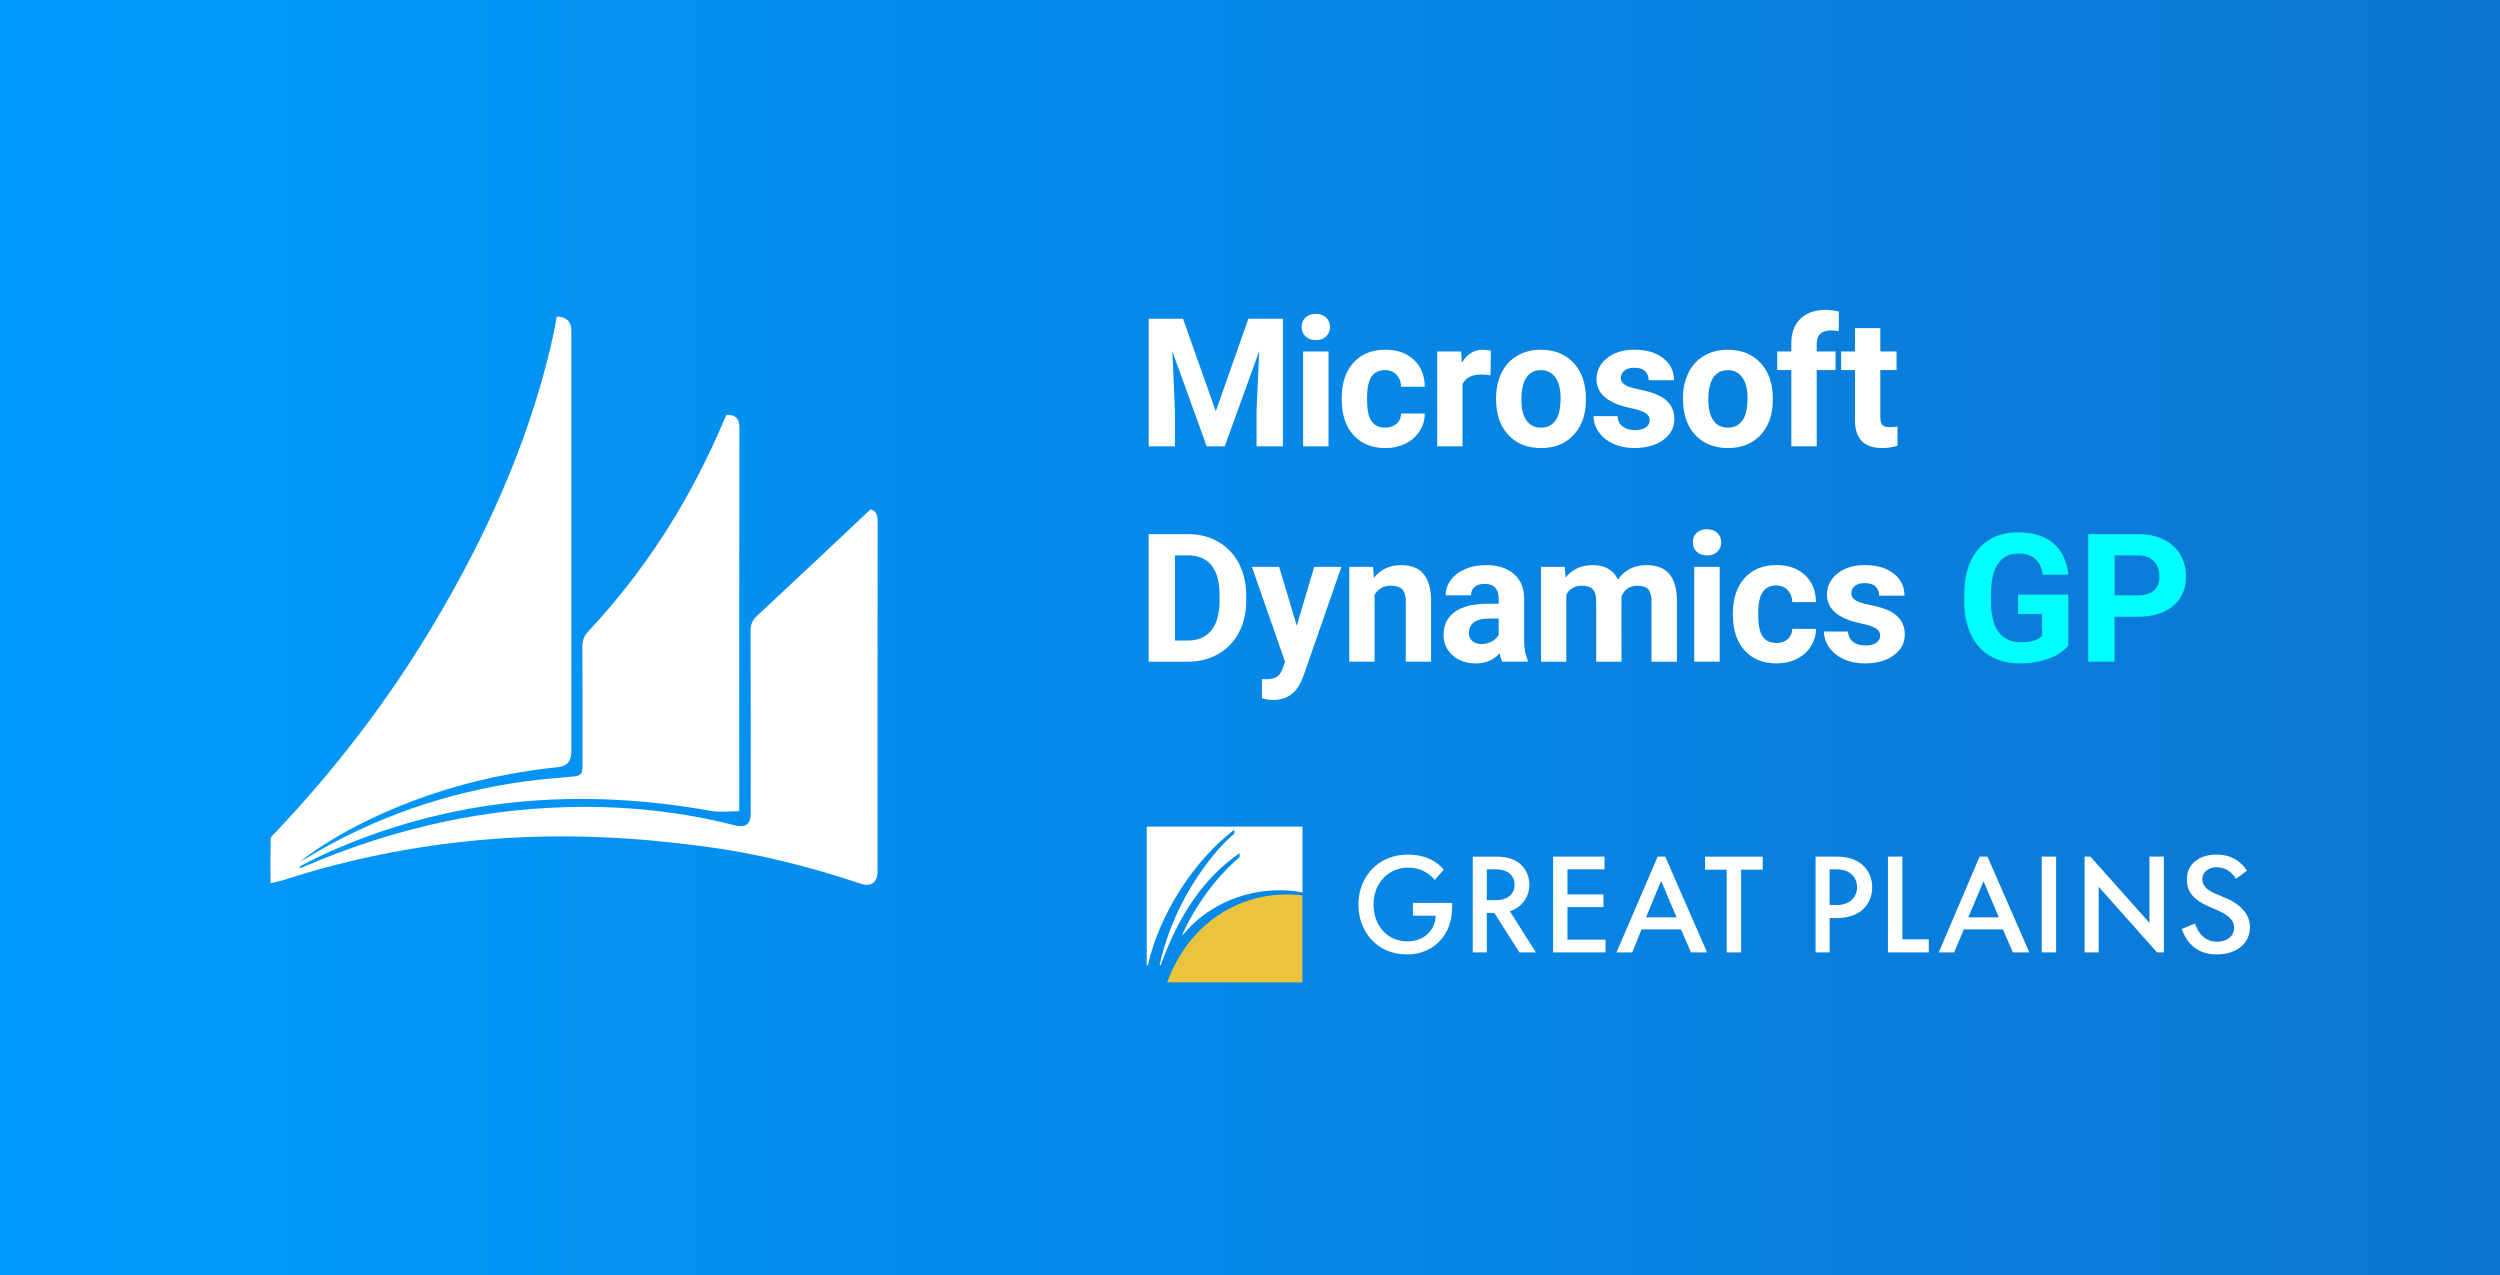 <?xml version="1.0" encoding="UTF-8"?><svg xmlns="http://www.w3.org/2000/svg" xmlns:xlink="http://www.w3.org/1999/xlink" viewBox="0 0 956.79 488"><rect x="0" y="0" width="956.79" height="488" fill="#333333" stroke="none"/><defs><linearGradient id="b" x1="969.72" y1="241.24" x2="-4.36" y2="241.24" gradientUnits="userSpaceOnUse"><stop offset="0" stop-color="#0c75d1"/><stop offset="1" stop-color="#019bfd"/></linearGradient></defs><g id="a"><rect x="-4.36" y="-10.43" width="974.08" height="503.35" fill="url(#b)"/></g><g id="c"><path id="d" d="M278.09,158.75c4.1,0,4.9,1.99,4.9,5.47-.11,47.17-.06,94.34-.06,141.5v4.73c-3.7,0-7.23.51-10.6-.06-50.81-9.17-100.09-5.18-147.54,16.18-3.25,1.48-6.38,3.13-9.63,4.79-.28.11-.46.4-.51,1.03.97-.4,1.94-.8,2.85-1.2,34.07-14.47,69.44-22.39,106.41-22.39,19.25,0,38.34,2.22,57.08,7.01,4.44,1.14,6.32-.28,6.32-4.67,0-23.24.06-46.43-.06-69.67,0-2.45.68-4.1,2.51-5.81,14.36-13.33,28.65-26.83,43.35-40.67,2.11.28,2.79,2.05,2.79,4.96-.11,44.6-.06,89.21-.06,133.81,0,3.87-2.51,5.75-6.27,4.5-19.82-6.66-39.99-11.73-60.73-14.41-12.76-1.65-25.58-2.91-38.45-3.42-36.69-1.6-72.86,2.51-108.29,12.25-4.9,1.37-9.74,2.96-14.64,4.44-1.14.34-2.28.51-3.93.85,0-5.92-.06-11.45.06-16.92,0-.74.91-1.54,1.54-2.16,23.19-24.44,43.58-50.98,60.78-79.92,19.65-32.98,35.49-67.62,44.55-105.1.51-2.16,1.03-4.39,1.48-6.55.4-2.05.8-4.16,1.14-6.21q5.58.28,5.58,5.3v161.44q0,5.18-5.13,5.75c-23.24,2.45-45.63,8.09-66.99,17.66-11.22,5.01-21.93,10.94-31.73,18.46.8-.46,1.65-.85,2.45-1.31,25.81-15.61,53.72-25.18,83.51-29.34,5.98-.8,11.96-1.31,18-1.82,3.59-.34,4.16-.85,4.16-4.44,0-15.15.06-30.31-.06-45.4,0-2.45.74-4.16,2.39-5.92,22.27-23.75,39.25-50.87,51.9-80.83.34-.74.68-1.37.91-1.88Z" fill="#fff"/><path d="M452.76,121.98l12.54,35.42,12.48-35.42h13.21v48.83h-10.09v-13.35l1.01-23.04-13.18,36.39h-6.91l-13.15-36.36,1.01,23.01v13.35h-10.06v-48.83h13.15Z" fill="#fff"/><path d="M498.15,125.13c0-1.45.49-2.65,1.46-3.59s2.3-1.41,3.97-1.41,2.97.47,3.96,1.41c.98.94,1.48,2.14,1.48,3.59s-.5,2.68-1.49,3.62c-1,.94-2.31,1.41-3.94,1.41s-2.95-.47-3.94-1.41c-1-.94-1.49-2.15-1.49-3.62ZM508.45,170.81h-9.73v-36.29h9.73v36.29Z" fill="#fff"/><path d="M530.11,163.67c1.79,0,3.24-.49,4.36-1.48,1.12-.98,1.7-2.29,1.74-3.92h9.09c-.02,2.46-.69,4.71-2.01,6.76-1.32,2.05-3.12,3.63-5.42,4.76-2.29,1.13-4.82,1.69-7.6,1.69-5.19,0-9.28-1.65-12.28-4.95-3-3.3-4.49-7.85-4.49-13.67v-.64c0-5.59,1.49-10.05,4.46-13.38,2.97-3.33,7.05-5,12.24-5,4.54,0,8.18,1.29,10.92,3.87,2.74,2.58,4.13,6.02,4.18,10.31h-9.09c-.04-1.89-.63-3.42-1.74-4.6-1.12-1.18-2.59-1.77-4.43-1.77-2.26,0-3.96.82-5.11,2.47-1.15,1.65-1.73,4.32-1.73,8.01v1.01c0,3.74.57,6.43,1.71,8.06s2.87,2.45,5.2,2.45Z" fill="#fff"/><path d="M570.44,143.61c-1.32-.18-2.48-.27-3.49-.27-3.67,0-6.07,1.24-7.21,3.72v23.75h-9.69v-36.29h9.16l.27,4.33c1.95-3.33,4.64-5,8.08-5,1.07,0,2.08.15,3.02.44l-.13,9.32Z" fill="#fff"/><path d="M572.57,152.33c0-3.6.69-6.81,2.08-9.63,1.39-2.82,3.38-5,5.99-6.54,2.6-1.54,5.63-2.31,9.07-2.31,4.9,0,8.89,1.5,11.99,4.49,3.1,3,4.82,7.07,5.18,12.21l.07,2.48c0,5.57-1.55,10.03-4.66,13.4-3.11,3.37-7.28,5.05-12.51,5.05s-9.41-1.68-12.53-5.03c-3.12-3.35-4.68-7.92-4.68-13.68v-.44ZM582.26,153.02c0,3.45.65,6.09,1.95,7.91,1.3,1.83,3.15,2.74,5.57,2.74s4.18-.9,5.5-2.7,1.98-4.69,1.98-8.65c0-3.38-.66-6-1.98-7.86s-3.18-2.79-5.57-2.79-4.2.92-5.5,2.77c-1.3,1.85-1.95,4.71-1.95,8.58Z" fill="#fff"/><path d="M631.36,160.78c0-1.18-.59-2.12-1.76-2.8-1.17-.68-3.06-1.29-5.65-1.83-8.63-1.81-12.95-5.48-12.95-11,0-3.22,1.34-5.91,4.01-8.07s6.17-3.24,10.48-3.24c4.61,0,8.29,1.08,11.05,3.25s4.14,4.99,4.14,8.45h-9.69c0-1.39-.45-2.53-1.34-3.44-.89-.91-2.29-1.36-4.19-1.36-1.63,0-2.9.37-3.79,1.11-.89.74-1.34,1.68-1.34,2.82,0,1.07.51,1.94,1.53,2.6,1.02.66,2.73,1.23,5.15,1.71,2.42.48,4.45,1.02,6.1,1.63,5.12,1.88,7.68,5.13,7.68,9.76,0,3.31-1.42,5.99-4.26,8.03s-6.51,3.07-11,3.07c-3.04,0-5.74-.54-8.1-1.63-2.36-1.08-4.21-2.57-5.55-4.46-1.34-1.89-2.01-3.93-2.01-6.12h9.19c.09,1.72.73,3.04,1.91,3.96,1.19.92,2.77,1.38,4.76,1.38,1.86,0,3.26-.35,4.21-1.06.95-.7,1.43-1.63,1.43-2.77Z" fill="#fff"/><path d="M644.11,152.33c0-3.6.69-6.81,2.08-9.63,1.39-2.82,3.38-5,5.99-6.54,2.6-1.54,5.63-2.31,9.07-2.31,4.9,0,8.89,1.5,11.99,4.49,3.1,3,4.82,7.07,5.18,12.21l.07,2.48c0,5.57-1.55,10.03-4.66,13.4-3.11,3.37-7.28,5.05-12.51,5.05s-9.41-1.68-12.53-5.03c-3.12-3.35-4.68-7.92-4.68-13.68v-.44ZM653.8,153.02c0,3.45.65,6.09,1.95,7.91,1.3,1.83,3.15,2.74,5.57,2.74s4.18-.9,5.5-2.7,1.98-4.69,1.98-8.65c0-3.38-.66-6-1.98-7.86s-3.18-2.79-5.57-2.79-4.2.92-5.5,2.77c-1.3,1.85-1.95,4.71-1.95,8.58Z" fill="#fff"/><path d="M685.57,170.81v-29.18h-5.4v-7.11h5.4v-3.08c0-4.07,1.17-7.23,3.5-9.48,2.34-2.25,5.61-3.37,9.81-3.37,1.34,0,2.99.22,4.93.67l-.1,7.51c-.81-.2-1.79-.3-2.95-.3-3.64,0-5.47,1.71-5.47,5.13v2.92h7.21v7.11h-7.21v29.18h-9.73Z" fill="#fff"/><path d="M719.63,125.6v8.92h6.21v7.11h-6.21v18.11c0,1.34.26,2.3.77,2.88.51.58,1.5.87,2.95.87,1.07,0,2.02-.08,2.85-.23v7.34c-1.9.58-3.86.87-5.87.87-6.8,0-10.26-3.43-10.4-10.3v-19.55h-5.3v-7.11h5.3v-8.92h9.69Z" fill="#fff"/><path d="M439.61,253.24v-48.83h15.03c4.29,0,8.13.97,11.52,2.9,3.39,1.93,6.03,4.68,7.93,8.25,1.9,3.57,2.85,7.62,2.85,12.16v2.25c0,4.54-.93,8.58-2.8,12.11-1.87,3.53-4.5,6.27-7.9,8.22s-7.23,2.93-11.5,2.95h-15.13ZM449.68,212.55v32.6h4.86c3.94,0,6.94-1.29,9.02-3.86,2.08-2.57,3.14-6.25,3.19-11.03v-2.58c0-4.96-1.03-8.73-3.08-11.29-2.06-2.56-5.06-3.84-9.02-3.84h-4.96Z" fill="#fff"/><path d="M496.27,239.52l6.71-22.57h10.4l-14.59,41.92-.8,1.91c-2.17,4.74-5.75,7.11-10.73,7.11-1.41,0-2.84-.21-4.29-.64v-7.34l1.48.03c1.83,0,3.2-.28,4.11-.84s1.62-1.49,2.13-2.78l1.14-2.99-12.71-36.39h10.43l6.74,22.57Z" fill="#fff"/><path d="M525.5,216.95l.3,4.19c2.59-3.24,6.07-4.86,10.43-4.86,3.85,0,6.71,1.13,8.59,3.39,1.88,2.26,2.84,5.63,2.88,10.13v23.44h-9.69v-23.21c0-2.06-.45-3.55-1.34-4.48s-2.38-1.39-4.46-1.39c-2.73,0-4.77,1.16-6.14,3.49v25.59h-9.69v-36.29h9.12Z" fill="#fff"/><path d="M574.94,253.24c-.45-.87-.77-1.96-.97-3.25-2.35,2.62-5.4,3.92-9.16,3.92-3.55,0-6.5-1.03-8.84-3.09-2.34-2.06-3.5-4.65-3.5-7.78,0-3.84,1.43-6.8,4.28-8.85,2.85-2.06,6.97-3.1,12.36-3.12h4.46v-2.08c0-1.68-.43-3.02-1.29-4.02-.86-1.01-2.22-1.51-4.08-1.51-1.63,0-2.91.39-3.84,1.17-.93.78-1.39,1.86-1.39,3.22h-9.69c0-2.1.65-4.05,1.95-5.84,1.3-1.79,3.13-3.19,5.5-4.21,2.37-1.02,5.03-1.53,7.98-1.53,4.47,0,8.02,1.12,10.65,3.37,2.63,2.25,3.94,5.41,3.94,9.47v15.73c.02,3.44.5,6.05,1.44,7.81v.57h-9.79ZM566.93,246.49c1.43,0,2.75-.32,3.96-.96,1.21-.64,2.1-1.49,2.68-2.57v-6.24h-3.62c-4.85,0-7.43,1.68-7.75,5.03l-.03.57c0,1.21.42,2.2,1.27,2.99s2.01,1.17,3.49,1.17Z" fill="#fff"/><path d="M598.86,216.95l.3,4.06c2.57-3.15,6.05-4.73,10.43-4.73,4.67,0,7.88,1.84,9.63,5.53,2.55-3.69,6.18-5.53,10.9-5.53,3.94,0,6.86,1.15,8.79,3.44,1.92,2.29,2.88,5.74,2.88,10.35v23.18h-9.73v-23.14c0-2.06-.4-3.56-1.21-4.51-.8-.95-2.22-1.43-4.26-1.43-2.91,0-4.92,1.39-6.04,4.16l.03,24.92h-9.69v-23.11c0-2.1-.41-3.62-1.24-4.56s-2.24-1.41-4.23-1.41c-2.75,0-4.74,1.14-5.97,3.42v25.66h-9.69v-36.29h9.09Z" fill="#fff"/><path d="M647.86,207.55c0-1.45.49-2.65,1.46-3.59s2.3-1.41,3.97-1.41,2.97.47,3.96,1.41c.98.94,1.48,2.14,1.48,3.59s-.5,2.68-1.49,3.62c-1,.94-2.31,1.41-3.94,1.41s-2.95-.47-3.94-1.41c-1-.94-1.49-2.15-1.49-3.62ZM658.15,253.24h-9.73v-36.29h9.73v36.29Z" fill="#fff"/><path d="M679.82,246.09c1.79,0,3.24-.49,4.36-1.48,1.12-.98,1.7-2.29,1.74-3.92h9.09c-.02,2.46-.69,4.71-2.01,6.76-1.32,2.05-3.12,3.63-5.42,4.76-2.29,1.13-4.82,1.69-7.6,1.69-5.19,0-9.28-1.65-12.28-4.95-3-3.3-4.49-7.85-4.49-13.67v-.64c0-5.59,1.49-10.05,4.46-13.38,2.97-3.33,7.05-5,12.24-5,4.54,0,8.18,1.29,10.92,3.87,2.74,2.58,4.13,6.02,4.18,10.31h-9.09c-.04-1.89-.63-3.42-1.74-4.6-1.12-1.18-2.59-1.77-4.43-1.77-2.26,0-3.96.82-5.11,2.47-1.15,1.65-1.73,4.32-1.73,8.01v1.01c0,3.74.57,6.43,1.71,8.06s2.87,2.45,5.2,2.45Z" fill="#fff"/><path d="M719.56,243.21c0-1.18-.59-2.12-1.76-2.8-1.17-.68-3.06-1.29-5.65-1.83-8.63-1.81-12.95-5.48-12.95-11,0-3.22,1.34-5.91,4.01-8.07s6.17-3.24,10.48-3.24c4.61,0,8.29,1.08,11.05,3.25s4.14,4.99,4.14,8.45h-9.69c0-1.39-.45-2.53-1.34-3.44-.89-.91-2.29-1.36-4.19-1.36-1.63,0-2.9.37-3.79,1.11-.89.74-1.34,1.68-1.34,2.82,0,1.07.51,1.94,1.53,2.6,1.02.66,2.73,1.23,5.15,1.71,2.42.48,4.45,1.02,6.1,1.63,5.12,1.88,7.68,5.13,7.68,9.76,0,3.31-1.42,5.99-4.26,8.03s-6.51,3.07-11,3.07c-3.04,0-5.74-.54-8.1-1.63-2.36-1.08-4.21-2.57-5.55-4.46-1.34-1.89-2.01-3.93-2.01-6.12h9.19c.09,1.72.73,3.04,1.91,3.96,1.19.92,2.77,1.38,4.76,1.38,1.86,0,3.26-.35,4.21-1.06.95-.7,1.43-1.63,1.43-2.77Z" fill="#fff"/><path d="M791.61,247.06c-1.81,2.17-4.37,3.85-7.68,5.05-3.31,1.2-6.98,1.79-11,1.79-4.23,0-7.93-.92-11.12-2.77-3.19-1.84-5.65-4.52-7.38-8.03-1.73-3.51-2.62-7.64-2.67-12.38v-3.32c0-4.87.82-9.09,2.47-12.66s4.01-6.29,7.11-8.18c3.1-1.89,6.72-2.83,10.88-2.83,5.79,0,10.32,1.38,13.58,4.14,3.26,2.76,5.2,6.78,5.8,12.06h-9.79c-.45-2.79-1.44-4.84-2.97-6.14s-3.64-1.95-6.32-1.95c-3.42,0-6.03,1.29-7.82,3.86s-2.69,6.39-2.72,11.47v3.12c0,5.12.97,8.99,2.92,11.61,1.95,2.62,4.8,3.92,8.55,3.92s6.47-.8,8.08-2.42v-8.42h-9.16v-7.41h19.22v19.49Z" fill="aqua"/><path d="M809.27,236.03v17.21h-10.06v-48.83h19.05c3.67,0,6.89.67,9.68,2.01,2.78,1.34,4.92,3.25,6.42,5.72,1.5,2.47,2.25,5.28,2.25,8.44,0,4.79-1.64,8.56-4.91,11.32s-7.81,4.14-13.6,4.14h-8.82ZM809.27,227.88h8.99c2.66,0,4.69-.63,6.09-1.88,1.4-1.25,2.1-3.04,2.1-5.37s-.7-4.33-2.11-5.8c-1.41-1.48-3.35-2.24-5.84-2.28h-9.22v15.33Z" fill="aqua"/><path d="M666.34,364.49h-5.51v-31.65h-8.27v-4.99h22.07v4.99h-8.28v31.65h0ZM700.23,332.7h2.5c5.78,0,8.01,3.55,8.01,6.83,0,3.81-2.89,6.83-7.62,6.83h-2.89v-13.66h0ZM700.23,351.35h2.89c8.8,0,13.4-5.25,13.4-11.82,0-5.52-3.68-11.69-13.53-11.69h-8.14v36.65h5.39v-13.14h0ZM728.07,359.5h10.11v4.99h-15.63v-36.65h5.52v31.66ZM781.4,327.84h5.51v36.65h-5.51v-36.65h0ZM594.37,327.84h19.7v4.86h-14.18v9.59h13.79v4.86h-13.79v12.48h14.58v4.86h-20.09v-36.65h0ZM555.75,345.58v1.84c0,10.11-6.83,17.86-17.34,17.86-11.43,0-18.52-8.8-18.52-19.04,0-10.9,7.75-19.18,18.91-19.18,9.19,0,12.87,4.86,13.79,5.78l-3.55,3.94c-.53-.79-3.81-4.73-10.11-4.73-7.62,0-13.26,6.04-13.26,14.05s5.12,14.18,13,14.18c6.7,0,10.77-4.73,10.77-9.85h-8.67v-4.86h14.97ZM828.15,364.49v-36.65h-5.52v25.35l-22.59-25.35h-2.23v36.65h5.39v-25.09l22.33,25.09h2.63ZM759.2,337.43l5.78,13.66h-11.69l5.78-13.66h.13ZM760.64,327.84h-3.02l-15.63,36.65h5.91l3.68-8.8h14.97l3.81,8.8h6.3l-16.02-36.65ZM635.87,337.43l5.78,13.66h-11.69l5.65-13.66h.26ZM637.31,327.84h-2.89l-15.76,36.65h6.04l3.55-8.8h15.1l3.81,8.8h6.17l-16.02-36.65ZM569.02,332.7h3.42c5.12,0,7.22,2.89,7.22,5.78,0,3.81-2.76,6.04-7.22,6.04h-3.42v-11.82h0ZM577.82,348.73c4.48-1.32,7.53-5.45,7.49-10.11,0-4.6-2.89-10.77-12.35-10.77h-9.32v36.65h5.38v-15.1h2.89l9.59,15.1h6.31l-9.98-15.76ZM855.73,336.38c-.4-.79-2.62-4.47-7.49-4.47-2.89,0-5.39,1.84-5.39,4.47,0,3.15,2.76,4.6,4.73,5.51l5.25,2.23c6.17,3.02,8.27,6.96,8.27,10.77,0,5.52-4.34,10.38-12.87,10.38s-11.82-5.78-13.26-9.72l5.12-2.1c.52,1.84,2.62,6.96,8.4,6.96,4.2,0,6.57-2.5,6.57-5.25s-1.97-4.73-5.65-6.43l-4.73-2.1c-4.2-1.97-7.75-4.6-7.75-10.11s4.33-9.46,11.3-9.46c7.88,0,10.9,4.99,11.69,6.17l-4.2,3.15h0Z" fill="#fff" fill-rule="evenodd"/><path d="M446.67,375.95h51.78v-33.31c-1.99-.21-3.98-.32-5.98-.32-17.83,0-37.05,10.14-45.8,33.63h0Z" fill="#ebc43d" fill-rule="evenodd"/><path d="M438.87,316.38v53.06h.43c4.59-20.29,18.26-40.68,33.1-51.89v1.5c-5.55,4.38-22.64,22.95-28.61,50.39h.43c6.94-19.43,16.87-33.85,30.21-42.92v1.49c-8.33,7.15-16.02,16.87-21.99,29.68h.43c8.01-10.14,21.89-16.98,36.84-16.98,2.99,0,5.87.21,8.75.85v-25.2h-59.58Z" fill="#fff" fill-rule="evenodd"/></g></svg>